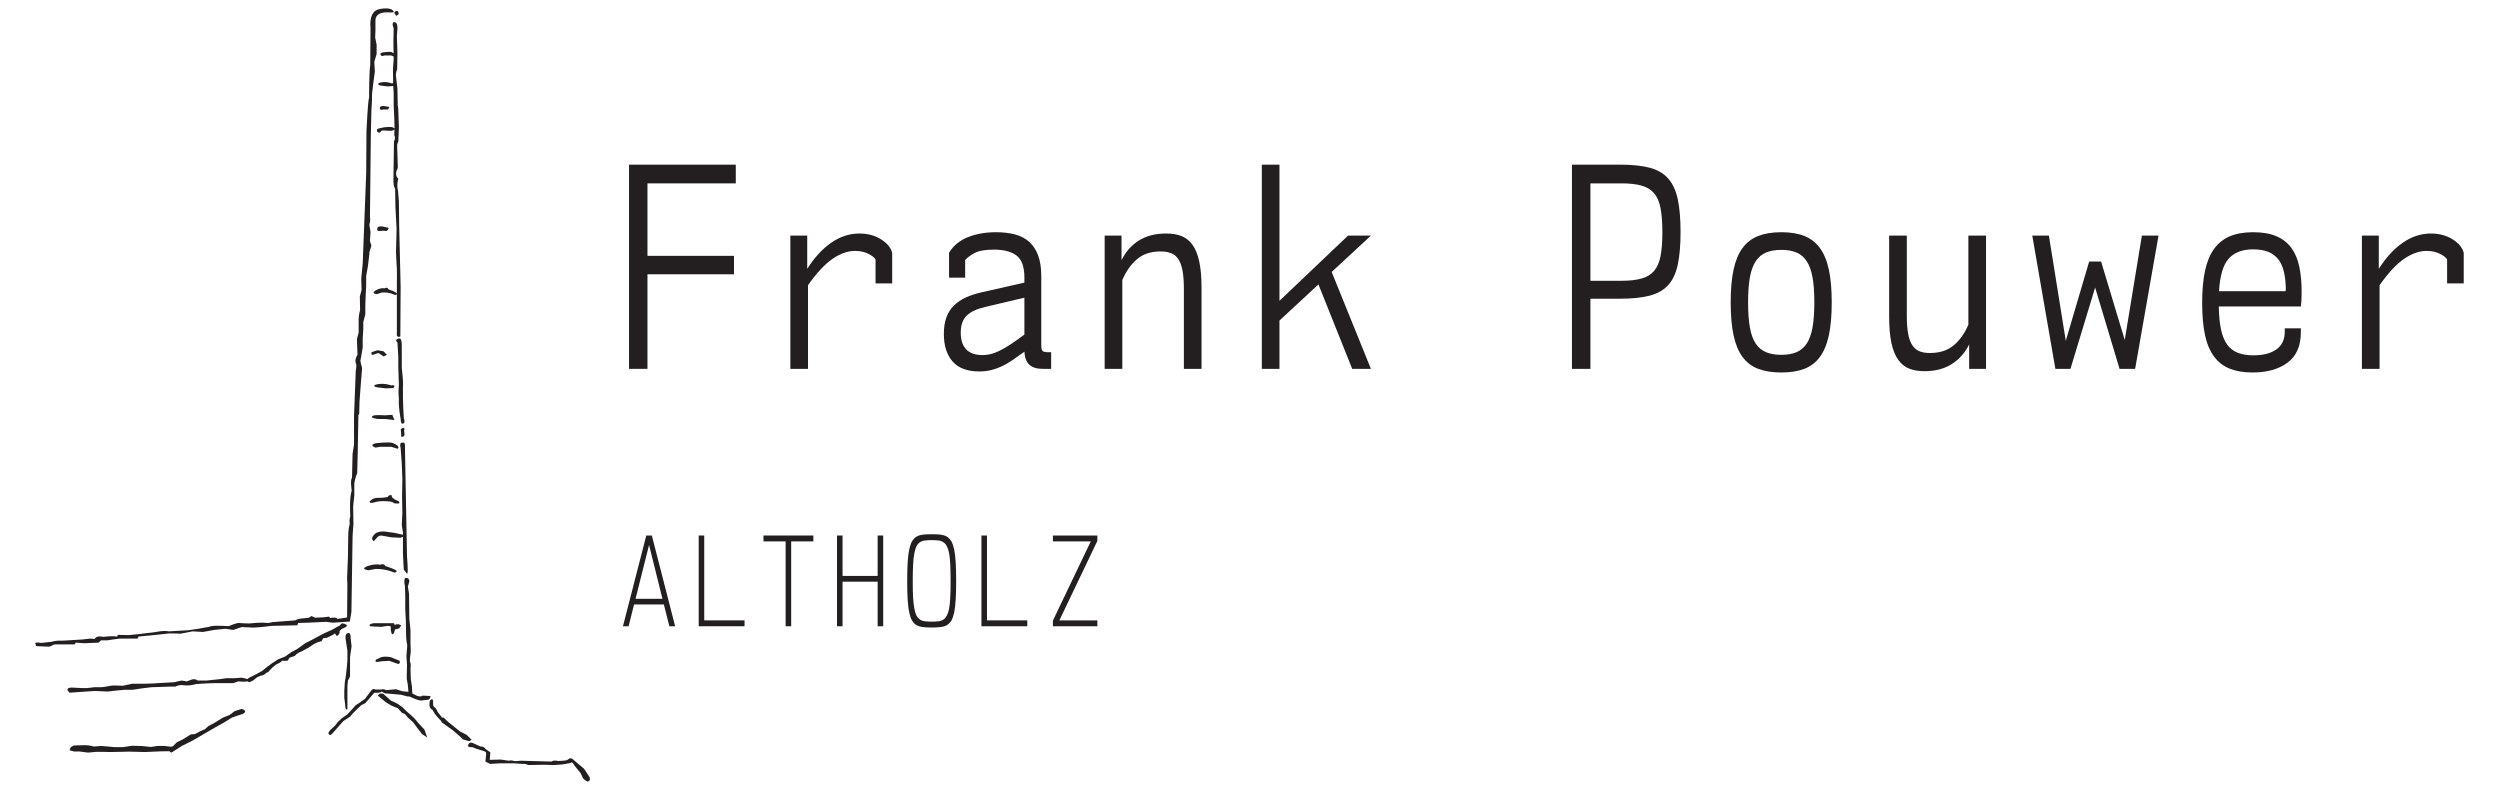 <?xml version="1.0" encoding="UTF-8" standalone="no"?><!DOCTYPE svg PUBLIC "-//W3C//DTD SVG 1.1//EN" "http://www.w3.org/Graphics/SVG/1.1/DTD/svg11.dtd"><svg width="100%" height="100%" viewBox="0 0 633 200" version="1.1" xmlns="http://www.w3.org/2000/svg" xmlns:xlink="http://www.w3.org/1999/xlink" xml:space="preserve" xmlns:serif="http://www.serif.com/" style="fill-rule:evenodd;clip-rule:evenodd;stroke-linejoin:round;stroke-miterlimit:2;"><g><path d="M93.299,144.393l1.864,-0.349c2.793,-0.001 4.657,0.933 4.657,0.933c2.234,-0.351 -2.237,-1.633 -2.237,-1.633c-0.372,-0.817 -1.303,-0.351 -1.303,-0.351c-1.677,-0.349 -3.538,0.468 -3.538,0.468c-1.491,0.7 0.557,0.932 0.557,0.932Z" style="fill:#231f20;fill-rule:nonzero;"/><path d="M102.098,108.348c-0.878,0.147 -0.586,0.734 -0.586,0.734l0.074,0.951c-0.148,0.88 0.44,0.514 0.44,0.514c0.658,-0.074 0.292,-1.32 0.292,-1.32c0.219,-1.173 -0.22,-0.879 -0.22,-0.879Z" style="fill:#231f20;fill-rule:nonzero;"/><path d="M100.925,158.059l-0.66,0.001l-0.265,0.265l-0.264,-0.53l-5.158,-0c0,-0 -1.587,0.265 -0.793,0.794l2.777,0.133l1.586,-0.265l0.794,0.132l0,0.793c0,0 0.133,1.455 0.53,1.191c0.396,-0.265 0.528,-1.191 0.528,-1.191l1.058,-0.264l0.53,-0.793l-0.663,-0.266Z" style="fill:#231f20;fill-rule:nonzero;"/><path d="M96.429,167.448l2.116,-0.131l2.249,0.793c0.661,0 0.397,-0.793 0.397,-0.793l-2.249,-0.925c-2.248,-0.397 -2.909,0.263 -2.909,0.263c-1.19,0.396 -0.926,0.662 -0.926,0.662c-0.264,0.528 1.322,0.131 1.322,0.131Z" style="fill:#231f20;fill-rule:nonzero;"/><path d="M95.612,88.675l-1.539,0.5c0,0 -0.158,0.823 0.356,0.657l1.409,-0.459l1.276,0.873l0.859,-0.408l-0.853,-0.88l-1.508,-0.283Z" style="fill:#231f20;fill-rule:nonzero;"/><path d="M93.988,126.619c-1.124,0.819 0.325,0.693 0.325,0.693c1.681,-0.508 2.752,-0.421 2.752,-0.421c2.789,0.026 2.565,0.497 2.565,0.497c2.294,0.431 1.286,-0.473 1.286,-0.473l-1.109,-0.535l-0.574,-0.491l-0.032,-0.359c-0.031,-0.358 -0.937,-0.098 -0.914,0.171c0.024,0.268 -2.091,0.364 -2.091,0.364c-1.605,-0.131 -2.208,0.554 -2.208,0.554Z" style="fill:#231f20;fill-rule:nonzero;"/><path d="M99.022,97.577c0,-0 -1.841,-0.739 -3.884,-0.191c0,0 -1.115,0.436 0.461,0.698l2.122,0.253l1.89,-0.096c0,0 0.851,-0.913 -0.589,-0.664Z" style="fill:#231f20;fill-rule:nonzero;"/><path d="M97.885,58.483c0,0 1.19,-0.926 -0.133,-0.926c0,0 -1.586,-0.528 -2.116,0c-0,0 -0.529,1.059 0.53,0.926c-0,0 0.396,-0.132 1.719,0Z" style="fill:#231f20;fill-rule:nonzero;"/><path d="M88.495,160.308c-1.454,-0.265 -0.925,1.851 -0.925,1.851l0.396,2.644l-0,2.381l-0.132,1.587l-0.264,2.38l-0.264,1.587l-0.133,2.248l0,1.72c0,0 0.264,1.719 0.265,2.38c-0.001,0.66 0.528,0.528 0.528,0.528l-0,-5.949l0.132,-1.324l0.53,-1.057l0,-4.892l0.397,-2.779l-0.265,-2.115c0.132,-0.661 -0.265,-1.19 -0.265,-1.19Z" style="fill:#231f20;fill-rule:nonzero;"/><path d="M60.48,179.715l-1.099,0.367l-1.246,0.952l-1.685,0.659l-2.125,1.319l-1.539,0.806l-0.879,0.806l-1.172,0.514l-1.392,0.732l-1.027,0.074l-2.124,1.319l-1.393,0.659l-1.025,1.025l-0.491,0.123l-1.756,-0.206l-1.686,0.014l-1.619,0.246l-2.266,-0.232l-2.563,-0.067l-2.222,0.343l-2.272,0l-1.538,-0.147l-1.685,-0.146l-1.905,0.146c-0,0 -1.018,-0.316 -2.044,-0.343c-1.026,-0.026 -3.081,0.093 -3.081,0.093l-0.745,0.444l-0.298,0.759l1.238,0.322l1.173,-0.028l2.265,0.291l1.983,-0.18l1.76,-0.012c0,-0 1.172,0.03 1.758,0.046c0.586,0.015 4.914,-0.102 4.914,-0.102l3.955,0.105l4.182,-0.182l1.686,-0.014l0.34,-0.039c0.116,0.13 0.281,0.259 0.551,0.379l2.637,-1.685l2.638,-1.319l3.15,-1.833l2.638,-1.538l2.125,-1.173l2.125,-1.317l1.246,-0.441l1.392,-0.44c1.685,-0.805 -0.147,-1.318 -0.147,-1.318l-0.732,0.219Z" style="fill:#231f20;fill-rule:nonzero;"/><path d="M95.107,112.236c-1.851,0.501 0,1.099 0,1.099l1.059,-0.198l2.909,-0c1.058,0.299 1.587,0.499 1.587,0.499c0.926,-0.7 -1.323,-1.5 -1.323,-1.5c-0.926,-0.3 -4.232,0.1 -4.232,0.1Z" style="fill:#231f20;fill-rule:nonzero;"/><path d="M97.488,105.163c-1.588,-0.131 -2.777,0 -2.777,0c-1.72,0.662 1.058,0.927 1.058,0.927l1.851,-0.001l1.058,0.133l1.19,0.131l-0.529,-1.321l-1.851,0.131Z" style="fill:#231f20;fill-rule:nonzero;"/><path d="M104.956,181.913l-1.025,-0.952l-1.1,-0.952l-1.026,-1.026l-1.319,-0.879l-1.539,-0.733l-1.978,-1.758l-0.806,-0.002l-0.513,0.514l2.053,1.686l1.464,0.879l1.613,0.66l0.952,1.097l0.805,0.367l0.734,0.879l1.318,1.174l1.026,1.391l1.246,1.612l1.319,0.879l-0.732,-2.051l-1.32,-1.392l-1.172,-1.393Z" style="fill:#231f20;fill-rule:nonzero;"/><path d="M96.723,27.789c-0,0 0.324,-0.117 1.417,-0.049c-0,-0 0.955,-0.776 -0.134,-0.738c-0,-0 -1.323,-0.379 -1.745,0.061c-0,-0 -0.406,0.863 0.462,0.726Z" style="fill:#231f20;fill-rule:nonzero;"/><path d="M101.072,85.707c-1.391,0.22 -0.44,1.027 -0.44,1.027l0.22,3.663l0,2.638l0.147,4.323c-0.219,2.417 0,3.516 0,3.516c-0.147,2.273 0.439,5.131 0.439,5.131c0.074,1.611 0.514,1.244 0.514,1.244c0.806,0.074 0.293,-1.391 0.293,-1.391l-0.147,-2.711l-0.072,-2.565l-0.001,-2.785c0.146,-0.952 -0.293,-4.617 -0.293,-4.617l-0,-5.641c0,-2.198 -0.66,-1.832 -0.66,-1.832Z" style="fill:#231f20;fill-rule:nonzero;"/><path d="M99.681,5.622c-0.587,0.22 -0,1.538 -0,1.538l-0.073,3.664l0.048,2.693c-0.225,-0.179 -0.453,-0.3 -0.453,-0.3c-0.532,-0.247 -2.433,0.083 -2.433,0.083c-1.064,0.412 0,0.908 0,0.908l0.608,-0.165l1.673,-0c0.27,0.11 0.469,0.2 0.62,0.27l0.01,0.541c-0,-0 -0.073,1.538 -0.147,2.124c-0.074,0.587 -0,2.785 -0,2.785c-0.02,0.354 -0.017,0.821 -0.001,1.306c-0.095,0 -0.211,0.014 -0.356,0.049c0,-0 -1.586,-0.689 -3.158,-0.117c0,-0 -0.838,0.445 0.468,0.674l1.745,0.209l1.328,-0.112c0.048,0.986 0.121,1.874 0.121,1.874l-0,3.078l0.146,3.077l0.073,2.712l-0.001,0.008c-0.117,-0.132 -0.362,-0.218 -0.362,-0.218c-0.343,-0.325 -2.277,-0.072 -2.277,-0.072l-1.564,0.345c-0.673,0.47 0.07,0.965 0.07,0.965c0.628,0.176 0.701,-0.391 0.701,-0.391c0.385,-0.184 1.032,-0.105 1.032,-0.105c0.712,0.1 1.708,0.054 1.708,0.054c0.377,-0.103 0.582,-0.206 0.681,-0.301l-0.061,1.399c0.439,0.733 -0.074,1.612 -0.074,1.612l-0.145,10.112c0.073,1.612 0.439,1.831 0.439,1.831l0.073,4.69l0.294,5.496l-0.148,5.934l0.148,3.151c0.145,0.586 0.072,4.763 0.072,4.763l0,2.627c0.02,-0.483 -2.113,-1.136 -2.113,-1.136c-0.317,-0.756 -0.946,-0.267 -0.946,-0.267c-1.211,-0.249 -2.476,0.617 -2.476,0.617c-1.008,0.737 0.458,0.857 0.458,0.857l1.295,-0.424c1.979,-0.138 3.361,0.653 3.361,0.653c0.29,-0.081 0.412,-0.182 0.421,-0.293l0,9.895c-0.22,1.392 0.879,0.88 0.879,0.88l0.073,-12.676l-0.366,-15.241l-0.073,-6.228l-0.219,-2.711c-0.441,-1.612 0.072,-3.077 0.072,-3.077c-1.025,-0.953 -0.366,-2.199 -0.366,-2.199c0.366,-0.586 0.22,-1.392 0.22,-1.392l-0.147,-4.543c-0.073,-0.806 0.293,-1.245 0.293,-1.245l0.147,-3.664l-0.147,-4.103c0,-1.025 -0.146,-1.392 -0.146,-1.392l-0.074,-4.251l-0.366,-3.15c-0.146,-0.806 0.293,-1.758 0.293,-1.758l0.073,-4.104l-0.073,-2.271l-0.073,-1.978l0.146,-2.052c0.074,-1.831 -0.951,-1.538 -0.951,-1.538Z" style="fill:#231f20;fill-rule:nonzero;"/><path d="M102.098,112.085c-1.172,-0.219 -0.66,1.319 -0.66,1.319l0.294,4.03l0.146,3.738l-0.073,4.616l0.073,4.029c0,0 -0.146,2.565 -0.146,3.005c-0,0.44 0.294,1.904 0.294,1.904l-0.001,0.658c-0.165,-0.032 -0.316,-0.043 -0.316,-0.043l-1.752,-0.408l-2.543,-0.352c-1.998,-0.126 -2.602,0.712 -2.602,0.712c-1.236,1.28 -0.145,1.734 -0.145,1.734l0.737,-0.848c0.604,-0.837 1.555,-0.506 1.555,-0.506l2.147,0.38l2.262,0.107c0.282,-0.088 0.496,-0.167 0.657,-0.237l0,4.153l0.146,3.004l0.074,1.172l0.586,0.733c-0,-0 -0,0.219 0.293,0.219c0.293,-0 -0.073,-4.469 -0.073,-4.469l-0.367,-19.491l-0.147,-7.913c0.074,-1.612 -0.439,-1.246 -0.439,-1.246Z" style="fill:#231f20;fill-rule:nonzero;"/><path d="M85.466,156.709c-0.44,-0.587 -1.832,-0.22 -1.832,-0.22l-0.366,-0.367l-0.953,0.147l-2.492,0.145l-0.952,-0.439l-0.659,0.439l-1.393,0.148c-1.539,0.072 -2.052,0.513 -2.052,0.513l-5.714,0.439l-1.1,0.22l-1.538,-0.073c0,-0 -1.686,-0.001 -2.565,0.146c-0.879,0.147 -3.37,-0.073 -3.37,-0.073c-0.733,-0 -2.565,0.806 -2.565,0.806c-4.689,-0.293 -4.836,0.147 -4.836,0.147l-2.857,0.513l-2.492,0.365l-4.982,0.294c-1.393,-0.293 -3.151,0.145 -3.151,0.145l-4.176,0.514l-2.858,0.293l-2.784,-0.073l-0.073,0.44l-0.88,-0.074l-1.099,0l-1.612,0.147c-1.758,-0.44 -2.125,0.513 -2.125,0.513l-1.172,-0.074l-1.906,0.22l-4.835,0.294c-2.345,-0.073 -2.931,0.293 -2.931,0.293l-2.784,0.292c-1.246,-0.292 -1.466,0.074 -1.466,0.074l0.293,0.733l3.298,0.146l1.318,-0.586l5.129,0l0.22,-0.44l2.271,0.147l3.518,-0.147l0.659,-0.585l1.612,-0l1.392,-0.221l1.759,-0.22l4.469,0l0.22,-0.512l3.81,-0.367l4.104,-0.44l2.784,0.073l3.004,-0.585l2.638,0.146l2.857,-0.513l2.785,-0.292l2.051,0.292l2.125,-0.732l2.932,0.147c1.977,-0.074 4.615,-0.441 4.615,-0.441l6.521,-0.146l0.22,-0.586l2.418,-0.074l4.617,-0.219l1.758,0.219l4.323,-0.293l0,-0.293l0.366,-2.125c0,0 0.294,-18.61 0.294,-19.124c-0,-0.513 0.22,-3.076 0.22,-3.076l-0.073,-4.543l0.292,-2.785l0,-2.565c-0.073,-1.172 0.733,-3.078 0.733,-3.078l0.147,-5.787l0.146,-8.866l0.22,-0.367c-0,0 0.074,-2.71 0.074,-3.15c-0,-0.44 0.659,-8.427 0.659,-8.427c-0.659,-2.125 -0.367,-2.198 -0.367,-2.198l0.514,-3.004l-0,-2.272l0.146,-2.345l-0,-1.831l0.513,-1.905l-0,-2.198l0.074,-2.199l0.145,-2.93l0,-2.418l0.44,-2.491l0.366,-3.078l0,-0.44l0.513,-1.685l-0.366,-1.171l0.146,-2.272l-0.293,-1.833c0.366,-1.318 0.147,-1.759 0.147,-1.759l0.22,-20.588l0.146,-6.668c0,0 0.22,-2.784 0.148,-3.444c-0.074,-0.659 0.732,-6.374 0.732,-6.374l-0.147,-2.419l0.587,-1.978l0,-2.418l-0.367,-1.759l0.073,-1.831l0,-2.344c-0.146,-2.565 3.297,-2.199 3.297,-2.199c0.88,0.073 1.392,-0.074 1.392,-0.074c-0.586,-1.537 -3.736,-0.732 -3.736,-0.732c-2.785,0.512 -2.199,4.69 -2.199,4.69l-0.072,9.524c-0.294,1.32 -0.294,8.207 -0.294,8.207c-0.293,0.514 -0.659,8.354 -0.659,8.354l-0.074,10.843l-0.878,22.714l-0.367,3.811l0.073,2.931l-0.44,1.685l0.074,3.443c-0.293,0.808 -0.366,2.198 -0.366,2.198l-0.001,3.445l-0.439,1.685l0.146,3.957c-0.659,1.026 -0.586,1.978 -0.366,2.271c0.22,0.293 -0.073,1.831 -0.073,1.831l-0.44,11.358l-0,7.328l-0.366,2.271l-0.147,6.082c-0.513,0.586 -0.073,3.223 -0.073,3.223c-0.66,1.978 -0.366,6.595 -0.366,6.595c-0.294,0.586 -0.147,1.979 -0.147,1.979c-0.367,1.098 -0.367,2.93 -0.367,2.93l-0.073,5.276l-0.219,5.421l0.073,1.613c0,1.246 -0.073,8.353 -0.073,8.353l-2.418,0.367Z" style="fill:#231f20;fill-rule:nonzero;"/><path d="M100.916,3.609c0.146,-0.732 -0.439,-0.878 -0.439,-0.878c-1.171,0.366 -0.293,1.024 -0.293,1.024c0,0.585 0.732,-0.146 0.732,-0.146Z" style="fill:#231f20;fill-rule:nonzero;"/><path d="M63.118,172.755l0.952,-0.439l1.099,-0.881l0.879,-0.366c0.806,0 1.392,-0.732 1.392,-0.732l0.44,-0.147l0.513,-0.585l0.66,-0.661l0.806,-0.659l1.025,-0.514l0.587,-0.511l0.512,0.073l0.879,-0.073l0.44,-0.734l1.319,-0.438l0.513,-0.514l0.733,-0.439c-0,-0 0.513,-0.147 0.952,-0.441c0.44,-0.293 1.246,-0.659 1.246,-0.659l1.392,-0.953l1.099,-0.513l0.879,-0.22l0.367,-0.732l1.026,-0.147l1.465,-0.732l0.514,-0.367l0.44,0.661c0.366,-0 0.732,-0.733 0.732,-0.733l-0,-0.513l0.512,-0.514l1.099,-0.512c0.806,-0.586 -0.659,-0.879 -0.659,-0.879c-0.513,-0.221 -0.806,0.439 -0.806,0.439l-1.099,0.587l-0.733,0.438l-0.952,0.441l-1.466,0.66l-1.758,0.952l-2.931,1.538l-1.832,1.319l-1.832,1.026l-1.319,0.953l-1.685,0.659l-1.612,1.026l-1.1,0.805l-1.465,1.173l-1.465,0.806l-1.612,0.806c-0.353,0.177 -0.549,0.331 -0.666,0.462c-0.118,-0.051 -0.254,-0.108 -0.433,-0.169l-0.953,-0.22l-1.905,0.146l-2.051,0.001l-1.466,0.22l-3.517,0.367l-2.198,-0c-0,-0 -0.659,-0.587 -1.612,-0.221l-1.173,0.44l-1.245,-0.219c0,-0 -1.172,0.218 -2.052,0.439l-1.465,0.073l-1.246,0.073l-2.564,0.147l-2.051,0.074l-1.906,-0l-1.319,-0.001l-2.344,0.512l-2.125,-0.073c-0,0 -0.733,0 -1.759,0.22c-1.026,0.22 -1.685,0.22 -1.685,0.22l-1.612,0l-1.832,0.22l-1.172,0.001l-1.832,-0.074c0,-0 -3.224,-0.44 -1.465,1.244l6.374,-0.438l3.297,0.147l1.906,-0.221l2.271,-0.22l2.125,0l2.345,-0.365l2.491,-0.294l2.417,-0.073l1.906,-0.073l1.686,0.001c-0,-0 0.732,-0.514 1.904,-0.367c1.172,0.147 2.052,-0 2.052,-0l1.319,-0.293l2.418,-0.147l1.904,-0.073l4.983,-0l1.319,-0.44l1.465,0.074c0,-0 0.482,-0.015 0.842,-0.093l0.478,0.239Z" style="fill:#231f20;fill-rule:nonzero;"/><path d="M102.537,146.378c-0.366,0.877 -0,1.976 -0,1.976l0.074,2.566l-0,3.516l0.147,2.565c0,0 0.073,2.858 0.073,3.957c-0,1.099 0.293,2.491 0.293,2.491l-0.22,2.639l0.147,2.271l-0.073,3.443l0.293,1.686l0.146,1.684l-1.539,-0.146l-1.612,-0.512l-2.464,0.229c-0.759,-0.325 -1.106,-0.275 -1.265,-0.141c-0.026,-0.006 -0.046,-0.015 -0.08,-0.015l-1.466,-0c0,-0 -0.367,-0.44 -0.953,0.218l-1.612,2.126l-1.538,1.099l-0.806,0.513l-1.319,1.466l-0.806,0.88l-1.393,0.951l-1.024,0.952l-0.661,0.88l-1.099,1.026c-0,0 -0.806,0.732 -0.586,1.098c0,0 0.293,0.734 1.026,-0.146l2.711,-3.078l1.685,-1.098l0.953,-1.099l1.905,-1.832l1.026,-0.513l2.271,-2.637l1.026,-0.002l0.733,-0.145c0,0 0.046,-0.07 0.089,-0.163l0.817,0.467l4.076,0.355l1.686,0.44l0.446,0c0.532,0.249 2.372,1.088 2.998,1.026l1.831,-0.22c-0,-0 0.587,-0.293 0.439,-0.733c0,-0 0.587,-0.219 -0.586,-0.219l-1.318,-0.074c-0,0 -0.293,0.22 -0.587,0.22c-0.293,0 -0.806,-0.146 -0.806,-0.146l-1.217,-0.609l-0.101,-1.736l-0.294,-2.052l-0.072,-2.637c0.219,-1.246 -0.147,-1.687 -0.147,-1.687c-0,0 -0,-1.317 0.147,-1.831c0.146,-0.512 -0,-2.711 -0,-2.711l-0,-3.371l-0.295,-2.931l-0.072,-6.301l-0.293,-1.832l0.365,-1.246c0,-1.244 -1.099,-0.877 -1.099,-0.877Z" style="fill:#231f20;fill-rule:nonzero;"/><path d="M122.981,189.681c-0.513,-0.806 -1.32,-0.66 -1.32,-0.66l-1.757,-0.806c-1.246,-0.659 -1.393,0.586 -1.393,0.586c-0.072,0.513 1.099,0.367 1.099,0.367l0.879,0.366l2.272,0.733c0.513,0.146 0.293,1.099 0.293,1.099l-0.146,1.466l1.172,0.586l2.711,-0.147l3.298,-0l1.098,0.074l1.099,0.073c1.026,-0.074 1.393,0.293 1.393,0.293l4.103,-0.075l2.492,0.075c-0,-0 1.317,-0.073 2.05,-0.147c0.734,-0.073 1.173,-0.22 1.173,-0.22c-0,-0 0.952,-0.073 1.172,-0.292c0.22,-0.22 0.806,0.805 0.806,0.805l1.539,1.906l0.513,1.098c0.293,0.659 1.245,1.026 1.245,1.026c0.88,-0.073 0.514,-1.1 0.514,-1.1l-1.393,-2.123l-2.857,-2.419c-0.66,-0.586 -1.173,0.074 -1.466,0.22c-0.293,0.147 -2.272,0.221 -2.272,0.221c-1.172,-0.294 -1.685,0.146 -1.685,0.146l-7.84,-0.22c-0.878,0.147 -1.684,0.074 -1.684,0.074c-0.514,-0.294 -1.247,-0.074 -1.247,-0.074l-2.051,-0.293l-2.784,0.073l0.146,-1.906l-1.172,-0.805Z" style="fill:#231f20;fill-rule:nonzero;"/><path d="M109.325,177.064c-0.662,0.019 -0.573,1.191 -0.573,1.191c-0.136,1.129 0.723,1.451 0.723,1.451l0.578,0.955l0.63,0.8l0.962,1.048c0.041,0.039 0.08,0.059 0.115,0.068c0.004,0.157 0.017,0.274 0.017,0.274l2.913,2.078l1.569,1.358l0.926,0.92l1.607,0.468l0.619,-0.372l-1.26,-1.247l-1.653,-0.831l-2.867,-2.307l-1.251,-1.174c-0.192,-0.102 -0.324,-0.087 -0.417,-0.009l-1.152,-1.476c0,-0 -0.35,-0.912 -0.754,-1.152c-0.403,-0.24 -0.413,-0.83 -0.413,-0.83c0.169,-1.43 -0.319,-1.213 -0.319,-1.213Z" style="fill:#231f20;fill-rule:nonzero;"/><path d="M578.698,73.726l-16.837,-0c0.218,-3.903 1.029,-6.643 2.434,-8.222c1.403,-1.578 3.462,-2.367 6.182,-2.367c1.578,-0 2.883,0.22 3.913,0.657c1.029,0.439 1.865,1.075 2.5,1.908c0.635,0.834 1.094,1.853 1.382,3.058c0.283,1.207 0.449,2.577 0.491,4.111c0,0.395 -0.022,0.68 -0.065,0.855Zm1.48,-10.951c-0.943,-1.293 -2.204,-2.279 -3.782,-2.96c-1.579,-0.679 -3.551,-1.019 -5.919,-1.019c-2.28,0 -4.232,0.34 -5.854,1.019c-1.623,0.681 -2.961,1.744 -4.012,3.19c-1.053,1.448 -1.821,3.3 -2.303,5.559c-0.482,2.258 -0.723,4.965 -0.723,8.123c-0,3.2 0.241,5.918 0.723,8.155c0.482,2.236 1.25,4.056 2.303,5.46c1.051,1.402 2.378,2.421 3.979,3.057c1.6,0.635 3.518,0.955 5.755,0.955c3.683,-0 6.643,-0.835 8.88,-2.5c2.237,-1.666 3.354,-4.253 3.354,-7.761l0,-0.921l-4.078,-0l0,0.855c0,1.973 -0.702,3.464 -2.105,4.472c-1.404,1.009 -3.355,1.513 -5.854,1.513c-1.49,-0 -2.785,-0.208 -3.879,-0.625c-1.097,-0.416 -1.998,-1.095 -2.699,-2.039c-0.7,-0.942 -1.227,-2.203 -1.578,-3.782c-0.351,-1.578 -0.548,-3.551 -0.591,-5.919l20.784,-0c0.132,-0.92 0.197,-2.148 0.197,-3.683c0,-2.368 -0.197,-4.495 -0.592,-6.381c-0.394,-1.884 -1.064,-3.474 -2.006,-4.768Z" style="fill:#231f20;fill-rule:nonzero;"/><path d="M259.376,84.71l-0.263,0.198c-1.36,1.009 -2.532,1.831 -3.519,2.467c-0.987,0.635 -1.875,1.14 -2.664,1.512c-0.789,0.373 -1.512,0.635 -2.17,0.789c-0.658,0.153 -1.316,0.23 -1.974,0.23c-1.841,0 -3.223,-0.482 -4.143,-1.447c-0.921,-0.963 -1.382,-2.367 -1.382,-4.209c0,-1.929 0.504,-3.377 1.513,-4.341c1.009,-0.964 2.543,-1.688 4.605,-2.171l9.997,-2.368l-0,9.34Zm-10.721,-10.72c-1.579,0.351 -2.96,0.799 -4.144,1.347c-1.184,0.549 -2.193,1.24 -3.026,2.072c-0.833,0.834 -1.457,1.832 -1.874,2.994c-0.417,1.161 -0.625,2.555 -0.625,4.176c0,2.937 0.734,5.25 2.204,6.939c1.468,1.688 3.716,2.532 6.742,2.532c1.052,-0 2.039,-0.11 2.959,-0.329c0.922,-0.22 1.83,-0.537 2.73,-0.953c0.898,-0.417 1.808,-0.943 2.73,-1.579c0.92,-0.636 1.928,-1.348 3.025,-2.137c0.087,1.534 0.514,2.641 1.283,3.321c0.766,0.679 1.875,1.019 3.322,1.019l2.169,0l0,-4.209l-0.855,-0c-0.614,-0 -1.041,-0.099 -1.282,-0.296c-0.242,-0.198 -0.362,-0.69 -0.362,-1.479l0,-17.496c0,-2.061 -0.263,-3.805 -0.789,-5.23c-0.526,-1.424 -1.283,-2.575 -2.269,-3.452c-0.986,-0.878 -2.194,-1.502 -3.617,-1.875c-1.427,-0.372 -3.016,-0.559 -4.769,-0.559c-2.675,0 -5.054,0.418 -7.136,1.25c-2.084,0.833 -3.673,2.149 -4.769,3.946l0,6.315l4.078,-0l-0,-4.474c0.526,-0.613 1.325,-1.205 2.4,-1.775c1.075,-0.569 2.707,-0.855 4.9,-0.855c2.5,0 4.407,0.504 5.723,1.512c1.315,1.009 1.973,2.852 1.973,5.526l-0,1.315l-10.721,2.434Z" style="fill:#231f20;fill-rule:nonzero;"/><path d="M279.699,59.651l-0,33.741l4.473,0l-0,-22.494c0.963,-2.236 2.213,-4.001 3.749,-5.295c1.534,-1.292 3.507,-1.94 5.919,-1.94c0.964,0 1.819,0.131 2.565,0.395c0.745,0.262 1.37,0.746 1.876,1.446c0.503,0.703 0.875,1.678 1.117,2.927c0.24,1.25 0.362,2.84 0.362,4.77l-0,20.191l4.473,0l0,-20.39c0,-2.761 -0.197,-5.041 -0.592,-6.839c-0.395,-1.798 -0.976,-3.212 -1.744,-4.243c-0.767,-1.029 -1.699,-1.753 -2.794,-2.171c-1.097,-0.416 -2.369,-0.624 -3.816,-0.624c-2.762,0 -5.087,0.603 -6.972,1.808c-1.886,1.207 -3.332,2.861 -4.341,4.966l0,-6.248l-4.275,0Z" style="fill:#231f20;fill-rule:nonzero;"/><path d="M159.271,93.392l4.669,0l0,-23.941l21.904,0l-0,-4.67l-21.904,-0l0,-18.35l22.363,-0l0,-4.737l-27.032,0l-0,51.698Z" style="fill:#231f20;fill-rule:nonzero;"/><path d="M620.957,60.571c-1.557,-0.963 -3.366,-1.446 -5.427,-1.446c-2.499,0 -4.866,0.767 -7.103,2.301c-2.235,1.537 -4.274,3.749 -6.116,6.644l-0,-8.419l-4.275,0l0,33.741l4.472,0l0,-21.179c2.193,-3.112 4.264,-5.338 6.215,-6.676c1.951,-1.336 3.848,-2.006 5.689,-2.006c1.272,0 2.39,0.242 3.355,0.724c0.963,0.483 1.578,0.965 1.841,1.447l-0,6.051l4.209,-0l0,-7.761c-0.351,-1.316 -1.304,-2.455 -2.86,-3.421Z" style="fill:#231f20;fill-rule:nonzero;"/><path d="M537.986,86.092l-5.986,-19.863l-3.025,-0l-5.92,20.06l-4.275,-26.638l-4.209,0l5.853,33.741l3.814,0l6.249,-20.586l6.184,20.586l3.945,0l5.921,-33.741l-4.211,0l-4.34,26.441Z" style="fill:#231f20;fill-rule:nonzero;"/><path d="M319.492,41.694l-0,51.698l4.471,0l-0,-12.233l9.866,-9.143l8.551,21.376l4.736,0l-9.933,-24.533l9.933,-9.208l-5.788,0l-17.365,16.509l-0,-34.466l-4.471,0Z" style="fill:#231f20;fill-rule:nonzero;"/><path d="M420.451,64.847c-0.306,1.578 -0.854,2.828 -1.644,3.749c-0.789,0.921 -1.853,1.568 -3.19,1.94c-1.339,0.373 -3.037,0.56 -5.097,0.56l-7.828,-0l0,-24.665l7.828,-0c2.06,-0 3.758,0.187 5.097,0.558c1.337,0.374 2.401,1.02 3.19,1.941c0.79,0.92 1.338,2.182 1.644,3.781c0.306,1.602 0.46,3.63 0.46,6.085c-0,2.456 -0.154,4.473 -0.46,6.051Zm5.065,-6.117c-0,-3.288 -0.23,-6.028 -0.691,-8.221c-0.461,-2.193 -1.261,-3.947 -2.401,-5.262c-1.14,-1.315 -2.696,-2.236 -4.67,-2.763c-1.973,-0.526 -4.472,-0.79 -7.498,-0.79l-12.234,0l-0,51.698l4.67,0l0,-17.759l7.564,0c3.026,0 5.525,-0.263 7.498,-0.789c1.974,-0.526 3.53,-1.424 4.67,-2.697c1.14,-1.27 1.94,-3.002 2.401,-5.195c0.461,-2.192 0.691,-4.933 0.691,-8.222Z" style="fill:#231f20;fill-rule:nonzero;"/><path d="M478.33,59.651l0,20.455c0,2.763 0.197,5.032 0.592,6.808c0.394,1.775 0.975,3.19 1.743,4.242c0.767,1.052 1.698,1.787 2.795,2.203c1.096,0.416 2.368,0.626 3.815,0.626c2.762,-0 5.087,-0.614 6.971,-1.843c1.886,-1.227 3.334,-2.872 4.342,-4.933l0,6.183l4.275,0l0,-33.741l-4.471,0l-0,22.56c-0.965,2.237 -2.215,3.99 -3.75,5.262c-1.536,1.272 -3.53,1.908 -5.985,1.908c-0.965,-0 -1.81,-0.133 -2.532,-0.395c-0.724,-0.264 -1.339,-0.746 -1.843,-1.448c-0.504,-0.701 -0.878,-1.666 -1.118,-2.894c-0.241,-1.226 -0.361,-2.805 -0.361,-4.735l0,-20.258l-4.473,0Z" style="fill:#231f20;fill-rule:nonzero;"/><path d="M200.115,59.651l-0,33.741l4.473,0l-0,-21.179c2.191,-3.112 4.263,-5.338 6.215,-6.676c1.951,-1.336 3.848,-2.006 5.69,-2.006c1.27,0 2.389,0.242 3.354,0.724c0.964,0.483 1.579,0.965 1.842,1.447l-0,6.051l4.21,-0l-0,-7.761c-0.353,-1.316 -1.306,-2.455 -2.861,-3.421c-1.558,-0.963 -3.367,-1.446 -5.427,-1.446c-2.5,0 -4.867,0.767 -7.103,2.301c-2.236,1.537 -4.276,3.749 -6.118,6.644l0,-8.419l-4.275,0Z" style="fill:#231f20;fill-rule:nonzero;"/><path d="M458.928,82.934c-0.307,1.71 -0.801,3.07 -1.48,4.079c-0.68,1.008 -1.546,1.732 -2.598,2.17c-1.053,0.438 -2.326,0.658 -3.816,0.658c-1.49,0 -2.773,-0.22 -3.847,-0.658c-1.074,-0.438 -1.95,-1.162 -2.63,-2.17c-0.681,-1.009 -1.175,-2.369 -1.481,-4.079c-0.306,-1.709 -0.46,-3.837 -0.46,-6.38c0,-2.542 0.154,-4.659 0.46,-6.346c0.306,-1.688 0.8,-3.048 1.481,-4.078c0.68,-1.03 1.556,-1.765 2.63,-2.204c1.074,-0.437 2.357,-0.657 3.847,-0.657c1.49,-0 2.763,0.22 3.816,0.657c1.052,0.439 1.918,1.174 2.598,2.204c0.679,1.03 1.173,2.39 1.48,4.078c0.307,1.687 0.461,3.804 0.461,6.346c-0,2.543 -0.154,4.671 -0.461,6.38Zm4.867,-6.38c-0,-3.244 -0.241,-5.995 -0.724,-8.254c-0.482,-2.258 -1.238,-4.088 -2.269,-5.492c-1.031,-1.403 -2.346,-2.422 -3.947,-3.059c-1.6,-0.635 -3.541,-0.953 -5.821,-0.953c-2.279,0 -4.232,0.318 -5.854,0.953c-1.62,0.637 -2.948,1.656 -3.979,3.059c-1.029,1.404 -1.785,3.234 -2.268,5.492c-0.484,2.259 -0.724,5.01 -0.724,8.254c0,3.289 0.24,6.062 0.724,8.321c0.483,2.259 1.239,4.088 2.268,5.492c1.031,1.403 2.359,2.411 3.979,3.025c1.622,0.613 3.575,0.922 5.854,0.922c2.28,-0 4.221,-0.309 5.821,-0.922c1.601,-0.614 2.916,-1.622 3.947,-3.025c1.031,-1.404 1.787,-3.233 2.269,-5.492c0.483,-2.259 0.724,-5.032 0.724,-8.321Z" style="fill:#231f20;fill-rule:nonzero;"/><path d="M163.639,135.591l-5.905,22.976l1.433,0l1.374,-5.524l7.542,-0l1.403,5.524l1.461,0l-5.904,-22.976l-1.404,-0Zm0.702,2.397l3.391,13.622l-6.811,0l3.42,-13.622Z" style="fill:#231f20;fill-rule:nonzero;"/><path d="M176.911,135.591l-0,22.976l11.605,0l0,-1.49l-10.202,-0l0,-21.486l-1.403,-0Z" style="fill:#231f20;fill-rule:nonzero;"/><path d="M193.31,135.591l0,1.491l5.613,-0l-0,21.485l1.403,0l0,-21.485l5.613,-0l-0,-1.491l-12.629,-0Z" style="fill:#231f20;fill-rule:nonzero;"/><path d="M211.931,135.591l-0,22.977l1.403,0l-0,-11.284l8.887,0l-0,11.284l1.403,0l-0,-22.977l-1.403,0l-0,10.232l-8.887,-0l-0,-10.232l-1.403,0Z" style="fill:#231f20;fill-rule:nonzero;"/><path d="M233.738,135.358c-0.643,0.087 -1.198,0.233 -1.637,0.497c-0.468,0.263 -0.848,0.672 -1.14,1.169c-0.321,0.526 -0.555,1.228 -0.731,2.105c-0.204,0.877 -0.321,1.958 -0.409,3.244c-0.088,1.316 -0.117,2.894 -0.117,4.736c0,1.842 0.029,3.42 0.117,4.706c0.088,1.316 0.205,2.398 0.409,3.275c0.176,0.877 0.41,1.578 0.731,2.075c0.292,0.497 0.672,0.877 1.14,1.14c0.439,0.263 0.994,0.409 1.637,0.468c0.614,0.088 1.345,0.117 2.163,0.117c0.819,-0 1.55,-0.029 2.193,-0.117c0.614,-0.059 1.169,-0.205 1.637,-0.468c0.438,-0.263 0.818,-0.643 1.14,-1.14c0.292,-0.497 0.526,-1.198 0.731,-2.075c0.175,-0.877 0.292,-1.959 0.38,-3.275c0.087,-1.286 0.117,-2.864 0.117,-4.706c-0,-1.842 -0.03,-3.42 -0.117,-4.736c-0.088,-1.286 -0.205,-2.367 -0.38,-3.244c-0.205,-0.877 -0.439,-1.579 -0.731,-2.105c-0.322,-0.497 -0.702,-0.906 -1.14,-1.169c-0.468,-0.264 -1.023,-0.41 -1.637,-0.497c-0.643,-0.059 -1.374,-0.088 -2.193,-0.088c-0.818,-0 -1.549,0.029 -2.163,0.088Zm3.859,1.49c0.497,0.059 0.906,0.205 1.257,0.439c0.351,0.234 0.643,0.555 0.877,0.994c0.234,0.438 0.438,1.052 0.584,1.812c0.147,0.79 0.234,1.725 0.293,2.865c0.058,1.14 0.087,2.543 0.087,4.151c0,1.608 -0.029,2.982 -0.087,4.122c-0.059,1.14 -0.146,2.105 -0.293,2.865c-0.146,0.76 -0.35,1.344 -0.584,1.783c-0.234,0.438 -0.526,0.789 -0.877,0.994c-0.351,0.234 -0.76,0.38 -1.257,0.438c-0.497,0.059 -1.053,0.088 -1.696,0.088c-0.643,-0 -1.198,-0.029 -1.695,-0.088c-0.497,-0.058 -0.906,-0.204 -1.257,-0.438c-0.351,-0.205 -0.643,-0.556 -0.877,-0.994c-0.234,-0.439 -0.409,-1.023 -0.556,-1.783c-0.146,-0.76 -0.263,-1.725 -0.321,-2.865c-0.059,-1.14 -0.088,-2.514 -0.088,-4.122c0,-1.608 0.029,-3.011 0.088,-4.151c0.058,-1.14 0.175,-2.075 0.321,-2.865c0.147,-0.76 0.322,-1.374 0.556,-1.812c0.234,-0.439 0.526,-0.76 0.877,-0.994c0.351,-0.234 0.76,-0.38 1.257,-0.439c0.497,-0.058 1.052,-0.087 1.695,-0.087c0.643,-0 1.199,0.029 1.696,0.087Z" style="fill:#231f20;fill-rule:nonzero;"/><path d="M248.501,135.591l-0,22.977l11.605,0l-0,-1.491l-10.202,0l-0,-21.486l-1.403,0Z" style="fill:#231f20;fill-rule:nonzero;"/><path d="M266.595,135.591l-0,1.491l9.588,0l-9.588,20.054l-0,1.432l11.254,0l0,-1.491l-9.617,0l9.617,-20.112l0,-1.374l-11.254,0Z" style="fill:#231f20;fill-rule:nonzero;"/></g></svg>